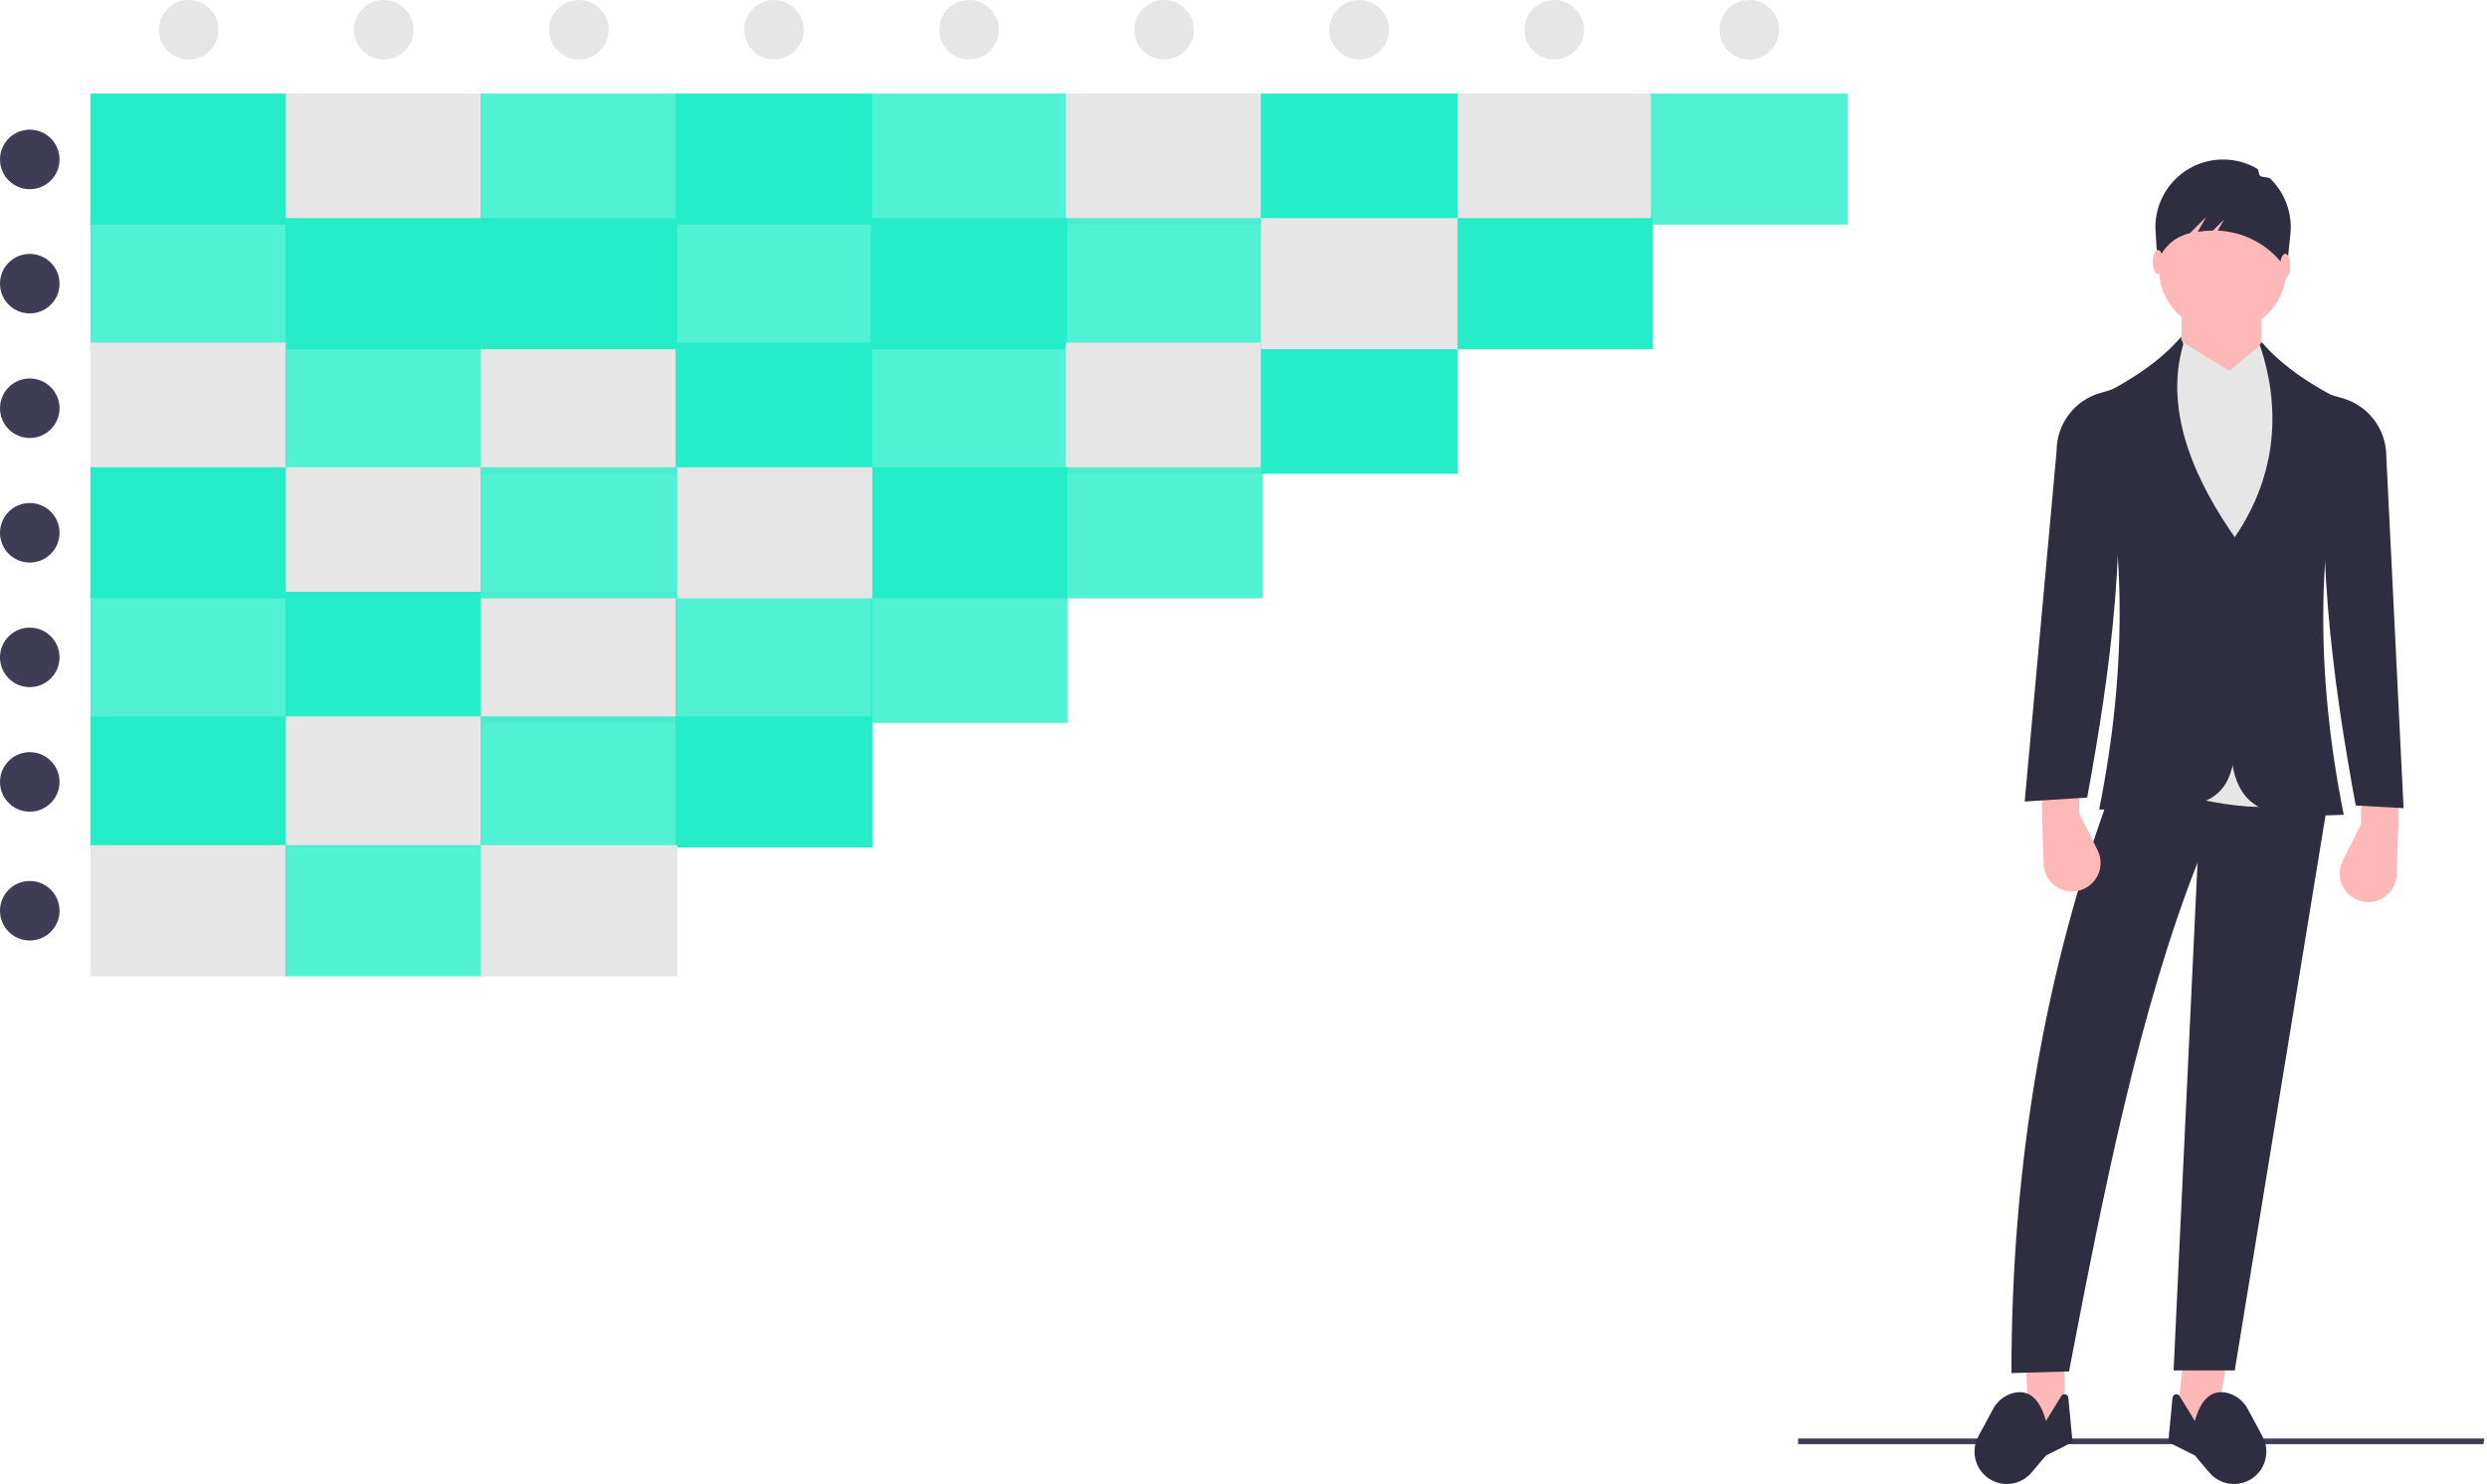 <svg width="625" height="373" viewBox="0 0 625 373" fill="none" xmlns="http://www.w3.org/2000/svg">
<g clip-path="url(#clip0_1022_7761)">
<path d="M72.144 23.51H22.709V56.467H72.144V23.51Z" fill="#26EDC9"/>
<path d="M121.168 23.51H71.732V56.467H121.168V23.51Z" fill="#E6E6E6"/>
<path opacity="0.8" d="M170.191 23.51H120.756V56.467H170.191V23.51Z" fill="#26EDC9"/>
<path d="M219.214 23.51H169.779V56.467H219.214V23.51Z" fill="#26EDC9"/>
<path opacity="0.8" d="M268.238 23.51H218.802V56.467H268.238V23.51Z" fill="#26EDC9"/>
<path d="M317.261 23.51H267.826V56.467H317.261V23.51Z" fill="#E6E6E6"/>
<path d="M415.308 23.51H365.873V56.467H415.308V23.51Z" fill="#E6E6E6"/>
<path opacity="0.8" d="M72.144 54.819H22.709V87.776H72.144V54.819Z" fill="#26EDC9"/>
<path d="M121.168 54.819H71.732V87.776H121.168V54.819Z" fill="#26EDC9"/>
<path opacity="0.8" d="M219.214 54.819H169.779V87.776H219.214V54.819Z" fill="#26EDC9"/>
<path d="M268.238 54.819H218.802V87.776H268.238V54.819Z" fill="#26EDC9"/>
<path opacity="0.8" d="M317.261 54.819H267.826V87.776H317.261V54.819Z" fill="#26EDC9"/>
<path d="M415.308 54.819H365.873V87.776H415.308V54.819Z" fill="#26EDC9"/>
<path d="M72.144 86.129H22.709V119.085H72.144V86.129Z" fill="#E6E6E6"/>
<path opacity="0.8" d="M121.168 86.129H71.732V119.085H121.168V86.129Z" fill="#26EDC9"/>
<path d="M170.191 86.129H120.756V119.085H170.191V86.129Z" fill="#E6E6E6"/>
<path d="M219.214 86.129H169.779V119.085H219.214V86.129Z" fill="#26EDC9"/>
<path opacity="0.8" d="M268.238 86.129H218.802V119.085H268.238V86.129Z" fill="#26EDC9"/>
<path d="M317.261 86.129H267.826V119.085H317.261V86.129Z" fill="#E6E6E6"/>
<path d="M366.284 86.129H316.849V119.085H366.284V86.129Z" fill="#26EDC9"/>
<path d="M72.144 117.438H22.709V150.394H72.144V117.438Z" fill="#26EDC9"/>
<path d="M121.168 117.438H71.732V150.394H121.168V117.438Z" fill="#E6E6E6"/>
<path opacity="0.8" d="M317.261 117.438H267.826V150.394H317.261V117.438Z" fill="#26EDC9"/>
<path opacity="0.8" d="M72.144 148.747H22.709V181.703H72.144V148.747Z" fill="#26EDC9"/>
<path d="M121.168 148.747H71.732V181.703H121.168V148.747Z" fill="#26EDC9"/>
<path d="M170.191 148.747H120.756V181.703H170.191V148.747Z" fill="#E6E6E6"/>
<path opacity="0.8" d="M219.214 148.747H169.779V181.703H219.214V148.747Z" fill="#26EDC9"/>
<path opacity="0.8" d="M268.238 148.747H218.802V181.703H268.238V148.747Z" fill="#26EDC9"/>
<path d="M72.144 180.056H22.709V213.012H72.144V180.056Z" fill="#26EDC9"/>
<path d="M121.168 180.056H71.732V213.012H121.168V180.056Z" fill="#E6E6E6"/>
<path opacity="0.8" d="M170.191 180.056H120.756V213.012H170.191V180.056Z" fill="#26EDC9"/>
<path d="M219.214 180.056H169.779V213.012H219.214V180.056Z" fill="#26EDC9"/>
<path d="M72.144 212.433H22.709V245.39H72.144V212.433Z" fill="#E6E6E6"/>
<path opacity="0.8" d="M121.168 212.433H71.732V245.39H121.168V212.433Z" fill="#26EDC9"/>
<path d="M170.191 212.433H120.756V245.39H170.191V212.433Z" fill="#E6E6E6"/>
<path d="M170.191 54.819H120.756V87.776H170.191V54.819Z" fill="#26EDC9"/>
<path d="M366.284 23.51H316.849V56.467H366.284V23.51Z" fill="#26EDC9"/>
<path d="M268.238 117.438H218.802V150.394H268.238V117.438Z" fill="#26EDC9"/>
<path d="M219.214 117.438H169.779V150.394H219.214V117.438Z" fill="#E6E6E6"/>
<path opacity="0.8" d="M170.191 117.438H120.756V150.394H170.191V117.438Z" fill="#26EDC9"/>
<path d="M7.481 47.555C11.612 47.555 14.961 44.206 14.961 40.075C14.961 35.943 11.612 32.594 7.481 32.594C3.349 32.594 0 35.943 0 40.075C0 44.206 3.349 47.555 7.481 47.555Z" fill="#3F3D56"/>
<path d="M47.426 14.961C51.558 14.961 54.907 11.612 54.907 7.481C54.907 3.349 51.558 0 47.426 0C43.295 0 39.946 3.349 39.946 7.481C39.946 11.612 43.295 14.961 47.426 14.961Z" fill="#E6E6E6"/>
<path d="M96.45 14.961C100.581 14.961 103.93 11.612 103.93 7.481C103.93 3.349 100.581 0 96.45 0C92.318 0 88.969 3.349 88.969 7.481C88.969 11.612 92.318 14.961 96.45 14.961Z" fill="#E6E6E6"/>
<path d="M145.473 14.961C149.605 14.961 152.954 11.612 152.954 7.481C152.954 3.349 149.605 0 145.473 0C141.342 0 137.993 3.349 137.993 7.481C137.993 11.612 141.342 14.961 145.473 14.961Z" fill="#E6E6E6"/>
<path d="M194.497 14.961C198.628 14.961 201.977 11.612 201.977 7.481C201.977 3.349 198.628 0 194.497 0C190.365 0 187.016 3.349 187.016 7.481C187.016 11.612 190.365 14.961 194.497 14.961Z" fill="#E6E6E6"/>
<path d="M243.52 14.961C247.652 14.961 251.001 11.612 251.001 7.481C251.001 3.349 247.652 0 243.52 0C239.389 0 236.04 3.349 236.04 7.481C236.04 11.612 239.389 14.961 243.52 14.961Z" fill="#E6E6E6"/>
<path d="M292.543 14.961C296.675 14.961 300.024 11.612 300.024 7.481C300.024 3.349 296.675 0 292.543 0C288.412 0 285.062 3.349 285.062 7.481C285.062 11.612 288.412 14.961 292.543 14.961Z" fill="#E6E6E6"/>
<path d="M341.567 14.961C345.698 14.961 349.047 11.612 349.047 7.481C349.047 3.349 345.698 0 341.567 0C337.435 0 334.086 3.349 334.086 7.481C334.086 11.612 337.435 14.961 341.567 14.961Z" fill="#E6E6E6"/>
<path d="M390.59 14.961C394.721 14.961 398.071 11.612 398.071 7.481C398.071 3.349 394.721 0 390.59 0C386.459 0 383.109 3.349 383.109 7.481C383.109 11.612 386.459 14.961 390.59 14.961Z" fill="#E6E6E6"/>
<path d="M439.613 14.961C443.745 14.961 447.094 11.612 447.094 7.481C447.094 3.349 443.745 0 439.613 0C435.482 0 432.133 3.349 432.133 7.481C432.133 11.612 435.482 14.961 439.613 14.961Z" fill="#E6E6E6"/>
<path d="M7.481 78.778C11.612 78.778 14.961 75.429 14.961 71.298C14.961 67.166 11.612 63.817 7.481 63.817C3.349 63.817 0 67.166 0 71.298C0 75.429 3.349 78.778 7.481 78.778Z" fill="#3F3D56"/>
<path d="M7.481 110.088C11.612 110.088 14.961 106.738 14.961 102.607C14.961 98.475 11.612 95.126 7.481 95.126C3.349 95.126 0 98.475 0 102.607C0 106.738 3.349 110.088 7.481 110.088Z" fill="#3F3D56"/>
<path d="M7.481 141.396C11.612 141.396 14.961 138.047 14.961 133.916C14.961 129.784 11.612 126.435 7.481 126.435C3.349 126.435 0 129.784 0 133.916C0 138.047 3.349 141.396 7.481 141.396Z" fill="#3F3D56"/>
<path d="M7.481 172.706C11.612 172.706 14.961 169.356 14.961 165.225C14.961 161.094 11.612 157.744 7.481 157.744C3.349 157.744 0 161.094 0 165.225C0 169.356 3.349 172.706 7.481 172.706Z" fill="#3F3D56"/>
<path d="M7.481 204.015C11.612 204.015 14.961 200.665 14.961 196.534C14.961 192.403 11.612 189.053 7.481 189.053C3.349 189.053 0 192.403 0 196.534C0 200.665 3.349 204.015 7.481 204.015Z" fill="#3F3D56"/>
<path d="M7.481 236.392C11.612 236.392 14.961 233.043 14.961 228.912C14.961 224.78 11.612 221.431 7.481 221.431C3.349 221.431 0 224.78 0 228.912C0 233.043 3.349 236.392 7.481 236.392Z" fill="#3F3D56"/>
<path d="M366.284 54.819H316.849V87.776H366.284V54.819Z" fill="#E6E6E6"/>
<path opacity="0.8" d="M464.331 23.51H414.896V56.467H464.331V23.51Z" fill="#26EDC9"/>
<path d="M624.087 362.978H451.871V361.57H624.342L624.087 362.978Z" fill="#3F3D56"/>
<path d="M509.823 359.482L518.844 358.48V342.444L509.155 342.778L509.823 359.482Z" fill="#FFB8B8"/>
<path d="M556.596 359.482L546.908 358.48L548.578 342.778L559.603 342.444L556.596 359.482Z" fill="#FFB8B8"/>
<path d="M505.48 345.116L519.96 344.711C529.032 297.29 537.88 253.428 552.253 216.825L546.24 344.448H561.608L584.994 201.457L531.54 196.112C513.637 243.421 505.512 293.233 505.48 345.116Z" fill="#2F2E41"/>
<path d="M501.437 372.467C503.01 373.066 504.73 373.162 506.36 372.742C507.989 372.322 509.448 371.407 510.535 370.122L514.167 365.83L520.849 362.489L519.783 351.302C519.764 351.102 519.683 350.913 519.551 350.762C519.419 350.611 519.242 350.505 519.047 350.46C518.851 350.414 518.647 350.432 518.461 350.509C518.276 350.586 518.12 350.72 518.015 350.891L514.167 357.144C512.748 352.03 510.296 349.372 506.456 350.018C505.266 350.243 504.143 350.736 503.172 351.459C502.201 352.182 501.407 353.117 500.851 354.192L497.175 361.019C496.626 362.037 496.302 363.16 496.222 364.314C496.143 365.467 496.311 366.624 496.714 367.708C497.117 368.792 497.747 369.777 498.562 370.597C499.377 371.418 500.357 372.055 501.437 372.467Z" fill="#2F2E41"/>
<path d="M564.315 372.467C562.742 373.066 561.022 373.162 559.392 372.742C557.763 372.322 556.304 371.407 555.217 370.122L551.585 365.83L544.903 362.489L545.969 351.302C545.988 351.102 546.069 350.913 546.201 350.762C546.333 350.611 546.51 350.505 546.705 350.46C546.901 350.414 547.105 350.432 547.291 350.509C547.476 350.586 547.632 350.72 547.737 350.891L551.585 357.144C553.004 352.03 555.456 349.372 559.296 350.018C560.486 350.243 561.609 350.736 562.58 351.459C563.551 352.182 564.345 353.117 564.901 354.192L568.577 361.019C569.126 362.037 569.45 363.16 569.53 364.314C569.609 365.467 569.441 366.624 569.038 367.708C568.634 368.792 568.004 369.777 567.19 370.597C566.375 371.418 565.395 372.055 564.315 372.467Z" fill="#2F2E41"/>
<path d="M558.601 83.523C567.457 83.523 574.637 76.343 574.637 67.487C574.637 58.63 567.457 51.45 558.601 51.45C549.744 51.45 542.564 58.63 542.564 67.487C542.564 76.343 549.744 83.523 558.601 83.523Z" fill="#FFB8B8"/>
<path d="M548.244 97.221H568.29V75.839H548.244V97.221Z" fill="#FFB8B8"/>
<path d="M533.878 196.446C550.668 200.381 568.423 206.077 579.983 200.455L579.649 96.552C574.74 94.753 570.686 91.176 568.289 86.53L560.271 93.212L548.244 85.862C544.063 90.913 538.446 96.228 531.874 98.223L533.878 196.446Z" fill="#E6E6E6"/>
<path d="M560.939 178.739C558.063 207.214 571.489 205.332 589.003 204.798C581.719 168.475 581.962 134.067 591.008 101.898C581.869 97.516 573.843 92.449 568.289 85.862C568.562 86.582 567.714 86.146 567.955 86.864C573.626 103.729 571.725 120.838 560.939 135.975V178.739Z" fill="#2F2E41"/>
<path d="M593.346 207.137L588.731 216.367C588.246 217.337 587.987 218.404 587.975 219.489C587.962 220.573 588.195 221.646 588.657 222.627C589.119 223.607 589.798 224.471 590.642 225.151C591.486 225.832 592.473 226.312 593.53 226.556C594.562 226.795 595.634 226.801 596.669 226.575C597.704 226.349 598.676 225.897 599.515 225.251C600.354 224.604 601.04 223.78 601.522 222.837C602.005 221.894 602.272 220.855 602.305 219.797L602.701 207.137V197.114H593.346L593.346 207.137Z" fill="#FFB8B8"/>
<path d="M562.276 179.407C561.618 201.154 559.394 204.434 527.53 203.462C534.815 167.138 534.571 132.73 525.526 100.562C534.665 96.18 542.691 91.113 548.244 84.525C547.867 85.522 548.863 85.865 548.578 86.864C543.816 103.559 551.667 121.085 562.276 135.975V179.407Z" fill="#2F2E41"/>
<path d="M522.519 204.464L527.134 213.695C527.619 214.664 527.878 215.732 527.891 216.816C527.903 217.9 527.67 218.973 527.208 219.954C526.746 220.935 526.067 221.798 525.223 222.479C524.379 223.159 523.392 223.64 522.336 223.884C521.303 224.122 520.231 224.128 519.196 223.902C518.161 223.677 517.189 223.224 516.35 222.578C515.511 221.931 514.825 221.107 514.343 220.164C513.861 219.221 513.593 218.183 513.56 217.124L513.165 204.464V194.441H522.519V204.464Z" fill="#FFB8B8"/>
<path d="M559.483 40.111C562.207 40.236 564.86 41.017 567.217 42.388C567.759 42.703 567.509 43.841 568.01 44.212C568.641 44.679 570.01 44.395 570.569 44.943C572.373 46.703 573.761 48.843 574.634 51.208C575.506 53.572 575.841 56.101 575.614 58.611L574.725 67.456L572.626 65.161C568.864 60.989 563.64 58.425 558.038 57.999C557.8 57.983 557.562 57.97 557.323 57.961L558.938 55.136L556.132 57.942C554.852 57.956 553.574 58.06 552.309 58.253L554.456 54.496L550.337 58.615C548.652 58.986 547.077 59.747 545.741 60.837C544.404 61.927 543.342 63.316 542.64 64.892L542.183 65.906L541.671 57.468C541.62 55.136 542.049 52.819 542.933 50.66C543.816 48.501 545.134 46.546 546.804 44.918C548.475 43.29 550.463 42.023 552.644 41.196C554.825 40.369 557.153 40 559.483 40.111Z" fill="#2F2E41"/>
<path d="M574.303 69.861C575.01 69.861 575.583 68.499 575.583 66.82C575.583 65.14 575.01 63.779 574.303 63.779C573.596 63.779 573.022 65.14 573.022 66.82C573.022 68.499 573.596 69.861 574.303 69.861Z" fill="#FFB8B8"/>
<path d="M542.292 68.9C542.999 68.9 543.573 67.539 543.573 65.859C543.573 64.18 542.999 62.818 542.292 62.818C541.585 62.818 541.012 64.18 541.012 65.859C541.012 67.539 541.585 68.9 542.292 68.9Z" fill="#FFB8B8"/>
<path d="M524.524 200.455L508.821 201.457L516.839 113.339C516.839 110.043 517.913 106.837 519.898 104.205C521.883 101.574 524.671 99.66 527.841 98.755L530.871 97.889C535.228 134.097 530.349 168.765 524.524 200.455Z" fill="#2F2E41"/>
<path d="M592.01 202.459L604.037 203.128L599.694 114.676C599.694 111.379 598.62 108.173 596.635 105.541C594.65 102.91 591.862 100.997 588.693 100.091L585.662 99.225C581.305 135.434 586.185 170.769 592.01 202.459Z" fill="#2F2E41"/>
</g>
<defs>
<clipPath id="clip0_1022_7761">
<rect width="624.343" height="373" fill="white"/>
</clipPath>
</defs>
</svg>
